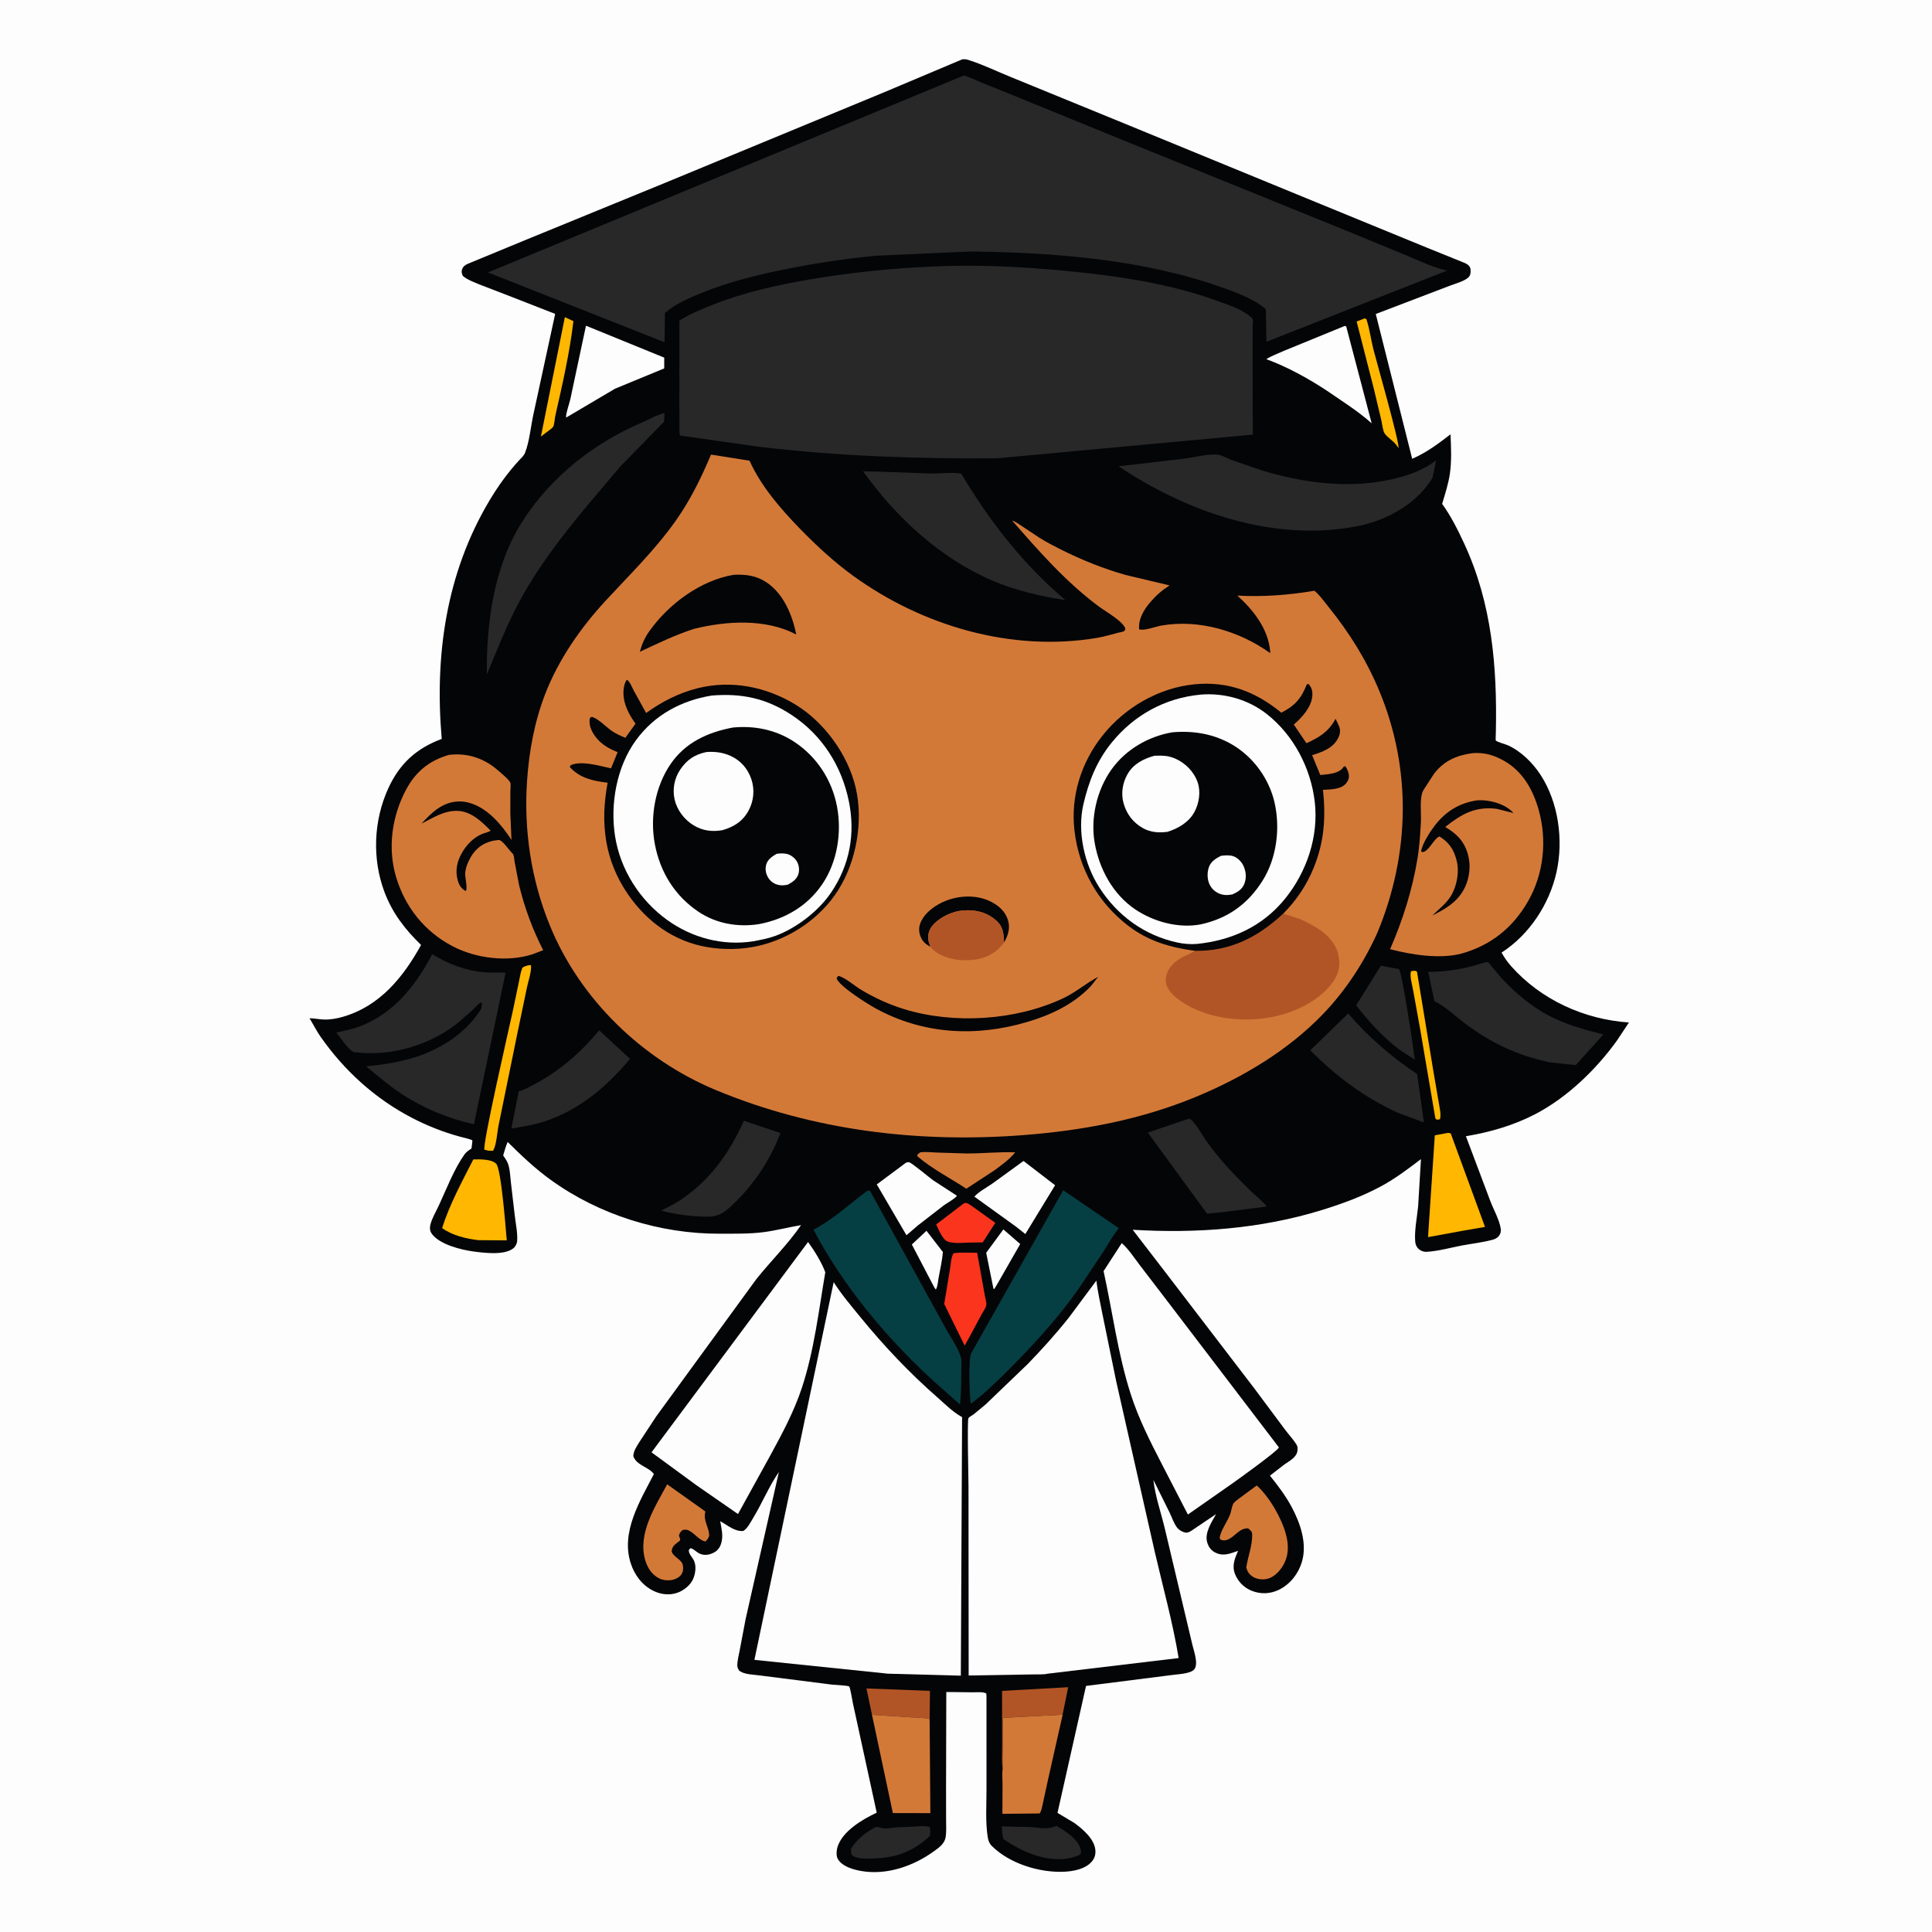 <svg version="1.1" xmlns="http://www.w3.org/2000/svg" style="display: block;" viewBox="0 0 2048 2048" width="1024" height="1024">
<path transform="translate(0,0)" fill="rgb(253,253,253)" d="M -0 -0 L 2048 0 L 2048 2048 L -0 2048 L -0 -0 z"/>
<path transform="translate(0,0)" fill="rgb(4,5,7)" d="M 1019.94 62.935 C 1022.4 62.664 1023.95 62.733 1026.35 63.481 C 1041.66 68.257 1056.93 75.813 1071.88 81.807 L 1191.19 130.623 L 1397.35 215.294 L 1512.71 262.596 L 1551.99 278.487 C 1554.65 279.648 1557.01 280.781 1558.3 283.553 C 1559.35 285.817 1559.12 290.125 1557.91 292.32 C 1555 297.607 1541.91 300.847 1536.38 303.073 L 1458.37 332.849 L 1496.99 486.348 C 1512.53 479.533 1524.19 470.676 1537.6 460.404 C 1538.21 474.001 1538.91 488.524 1536.95 502 C 1535.36 512.912 1531.88 523.593 1528.72 534.132 C 1538.09 547.125 1545.36 561.646 1552.08 576.141 C 1581.59 639.812 1587.16 707.056 1585.66 776.283 C 1585.64 776.988 1585.38 784.749 1585.46 784.831 C 1587.3 786.766 1595.37 788.689 1598.22 789.957 C 1612.07 796.114 1624.6 808.475 1632.86 821.089 C 1652.11 850.496 1657.5 890.537 1649.96 924.5 C 1642.41 958.487 1621.08 990.877 1591.72 1009.78 C 1594.54 1014.91 1597.92 1019.76 1601.81 1024.14 C 1633.64 1059.97 1679.33 1080.62 1726.74 1083.88 L 1713.94 1103.18 C 1691.78 1133.94 1661.31 1163.35 1627.48 1181.01 C 1604.72 1192.89 1579.2 1200.29 1553.92 1204.42 L 1579.78 1273.11 C 1583.19 1282.08 1589.68 1293.57 1590.92 1302.95 C 1591.3 1305.81 1590.31 1308.7 1588.31 1310.82 C 1586.89 1312.31 1584.91 1313.38 1582.96 1313.95 C 1572.52 1317 1560.74 1318.19 1550 1320.22 C 1537.96 1322.49 1524.26 1326.39 1512.05 1326.99 C 1508.79 1327.14 1505.07 1325.54 1502.94 1323.03 C 1501.32 1321.13 1500.39 1318.67 1500.18 1316.19 C 1499.19 1304.41 1502.15 1290.5 1503.28 1278.63 L 1506.28 1228.69 C 1492.78 1238.97 1479.24 1249.25 1464.28 1257.34 C 1444.14 1268.23 1422.94 1276.01 1401.11 1282.74 C 1336.4 1302.71 1268.02 1307.65 1200.69 1303.6 L 1234.11 1347 L 1329.19 1471.19 L 1362.12 1515.37 C 1365.98 1520.6 1370.75 1525.58 1374.18 1531.06 C 1375.72 1533.53 1375.66 1535.19 1375.31 1538 C 1374.41 1545.17 1366.22 1548.92 1360.97 1552.81 L 1346.2 1564.27 C 1354.48 1574.56 1362.62 1585.31 1368.93 1596.96 C 1378.37 1614.4 1386.02 1636.41 1379.94 1656.13 C 1376.17 1668.37 1367.6 1679.35 1356 1685.08 C 1346.7 1689.68 1336.49 1690.15 1326.82 1686.28 C 1318.84 1683.08 1312.58 1676.82 1309.31 1668.89 C 1305.6 1659.89 1308.83 1652.3 1312.39 1643.99 L 1306.42 1645.99 C 1299.92 1648.22 1293.99 1648.93 1287.72 1645.51 C 1283.57 1643.26 1280.98 1639.46 1279.68 1635 C 1276.72 1624.78 1284.35 1613.57 1289.1 1605.01 L 1262.84 1622.73 C 1260.04 1624.43 1258.21 1625.21 1255 1624.19 C 1252.27 1623.33 1249.49 1621.54 1247.72 1619.27 C 1244.37 1614.94 1242.14 1608.12 1239.71 1603.15 L 1222.63 1568.71 C 1224.47 1585.86 1230.95 1604.11 1234.92 1621 L 1263.94 1743.42 C 1265.5 1750.06 1270.6 1763.83 1266.04 1769.49 C 1261.96 1774.58 1247.24 1774.73 1240.74 1775.79 L 1151.23 1787.16 L 1121 1921.73 L 1138.71 1932.32 C 1147.61 1938.78 1159.88 1949.14 1161.1 1960.83 C 1161.58 1965.49 1160.51 1969.62 1157.48 1973.21 C 1150.59 1981.39 1137.62 1983.74 1127.5 1984.14 C 1101.53 1985.17 1069.97 1975.4 1051.31 1956.73 C 1048.71 1954.13 1047.67 1951.25 1047.08 1947.68 C 1044.39 1931.4 1045.83 1912.56 1045.73 1896.03 L 1045.72 1798.5 L 1045.5 1795.16 C 1041.93 1793.17 1036.09 1793.96 1031.95 1793.91 L 1003.11 1793.59 L 1002.85 1896.03 L 1002.9 1928.67 C 1002.9 1934.71 1003.34 1941.16 1002.49 1947.12 C 1001.47 1954.2 995.774 1958.24 990.341 1962.19 C 968.577 1978.03 940.154 1988.06 912.992 1983.35 C 904.505 1981.88 892.929 1978.66 888.2 1970.74 C 886.018 1967.08 886.773 1960.63 888.159 1956.75 C 893.943 1940.55 914.659 1928.34 929.361 1921.51 L 903.96 1804.81 C 903.422 1802.41 901.347 1788.89 900.148 1787.73 C 899.113 1786.73 884.154 1785.95 881.877 1785.76 L 806.229 1776.14 C 799.416 1775.09 788.556 1775.32 783.32 1770.68 C 782.463 1769.13 781.65 1767.73 781.594 1765.91 C 781.432 1760.66 783.191 1754.45 784.142 1749.21 L 790.406 1716.2 L 825.654 1560.37 C 815.09 1575.61 807.797 1593.72 798.054 1609.64 C 795.204 1614.29 792.654 1619.81 788 1622.87 C 778.91 1623.83 771.285 1616.74 763.467 1612.53 C 764.714 1619.78 766.581 1626.65 764.998 1634 C 763.994 1638.65 761.874 1642.76 757.669 1645.27 C 751.844 1648.73 745.022 1649.55 739.349 1645.58 C 737.032 1643.96 734.79 1641.77 732 1641.13 L 730.223 1643.01 C 729.765 1647.35 734.149 1650.76 735.853 1654.84 C 738.291 1660.68 737.119 1668.57 734.559 1674.2 C 731.645 1680.62 724.483 1686.18 717.925 1688.43 C 709.517 1691.32 700.317 1690.22 692.469 1686.28 C 680.63 1680.33 672.69 1669.66 668.628 1657.22 C 657.816 1624.12 678.517 1590.92 693.161 1562.57 C 687.576 1554.85 674.677 1553.51 671.297 1543.5 C 671.657 1537.7 675.123 1532.95 678.087 1528.13 L 695.574 1501.53 L 801.786 1355.88 C 817.083 1336.72 835.323 1318.85 849.119 1298.69 C 835.744 1300.92 822.709 1304.41 809.225 1306.16 C 794.212 1308.1 778.245 1307.71 763.114 1307.78 C 699.765 1308.06 635.176 1287.86 583.725 1250.67 C 567.041 1238.62 552.747 1224.98 538.153 1210.55 C 536.063 1214.99 534.851 1220.12 533.369 1224.81 L 534.5 1226.48 C 536.653 1229.58 538.268 1232.2 539.257 1235.89 C 540.703 1241.29 540.823 1247.34 541.512 1252.88 L 545.624 1288.1 C 546.539 1296.54 548.948 1307.41 548.168 1315.77 C 547.897 1318.67 546.148 1321.76 543.827 1323.52 C 534.213 1330.8 513.304 1328.14 502 1326.64 C 488.748 1324.89 465.652 1319.13 457.622 1307.69 C 455.776 1305.07 455.408 1302.08 456.072 1298.92 C 457.522 1292.03 462.344 1284.04 465.311 1277.6 C 473.305 1260.26 481.336 1239.3 492.321 1223.8 C 494.025 1221.4 496.29 1219.78 498.724 1218.18 L 499.789 1217.5 C 499.886 1216.62 500.933 1209.18 500.739 1208.87 C 500.158 1207.91 489.122 1205.35 487.458 1204.9 C 469.676 1200.02 452.824 1193.37 436.484 1184.86 C 397.637 1164.62 365.158 1135.1 340.047 1099.32 C 335.635 1093.03 332.101 1085.93 328.077 1079.37 C 333.3 1079.46 338.318 1080.56 343.5 1080.75 C 350.006 1080.99 357.267 1079.66 363.5 1077.85 C 402.551 1066.55 427.436 1036.01 446.346 1001.7 C 429.21 985.054 415.82 967.753 407.419 945.22 C 394.346 910.154 396.025 869.728 411.569 835.718 C 423.598 809.401 441.405 793.291 468.252 783.271 C 460.606 695.232 472.784 608.225 518.42 531.315 C 527.615 515.818 538.276 500.898 550.526 487.669 C 552.626 485.402 555.343 483.054 556.5 480.121 C 561.335 467.866 562.591 452.11 565.463 439.105 L 588.503 332.743 L 543.256 315.059 L 508.289 301.567 C 502.219 299.015 495.727 296.732 490.61 292.5 C 489.602 289.804 488.839 288.411 489.824 285.5 C 490.841 282.498 493.037 280.942 495.794 279.681 L 556.672 254.543 L 705.116 193.774 L 937.892 97.525 L 1019.94 62.935 z"/>
<path transform="translate(0,0)" fill="rgb(253,253,253)" d="M 982.119 1304.69 L 998.65 1326.1 L 999.518 1327.02 C 998.786 1336.35 996.486 1345.76 994.865 1355 C 994.194 1358.82 994.04 1363.73 992 1367.02 L 990.353 1364.64 L 966.585 1319.21 L 982.119 1304.69 z"/>
<path transform="translate(0,0)" fill="rgb(255,183,1)" d="M 1495.72 1029.5 C 1498.38 1029.2 1499.76 1028.46 1502.07 1030 L 1519.36 1135 L 1525.41 1170.34 C 1526.19 1175.38 1527.84 1181.54 1526.37 1186.5 L 1523 1186.95 L 1521.54 1185.5 L 1505.53 1091.46 L 1497.95 1049.53 C 1496.92 1043.76 1494.24 1035.13 1495.72 1029.5 z"/>
<path transform="translate(0,0)" fill="rgb(253,253,253)" d="M 1063.62 1303.24 L 1081.47 1318.71 L 1056.93 1361.53 L 1053.94 1366.5 L 1053.08 1366 L 1045.4 1327.97 L 1063.62 1303.24 z"/>
<path transform="translate(0,0)" fill="rgb(255,183,1)" d="M 598.78 336.194 L 607.852 340.422 C 603.933 373.841 596.117 407.813 588.686 440.64 C 588.055 443.427 587.638 450.09 586.465 452.222 C 585.362 454.229 579.637 457.845 577.621 459.504 C 576.278 460.708 574.882 461.691 573.387 462.699 L 598.78 336.194 z"/>
<path transform="translate(0,0)" fill="rgb(255,183,1)" d="M 1446.6 337.5 L 1448.41 338.272 C 1451.94 348.709 1453.19 359.833 1455.91 370.489 C 1459.28 383.736 1483.53 468.497 1482.5 474.932 L 1480.27 471.847 C 1476.9 467.163 1470.54 463.745 1467.73 459.379 C 1465.86 456.474 1465 448.644 1464.2 445.135 L 1456.06 411 L 1438.1 340.803 L 1446.6 337.5 z"/>
<path transform="translate(0,0)" fill="rgb(250,52,29)" d="M 1021.84 1275.5 L 1023.57 1275.16 C 1025.82 1274.99 1029.33 1277.9 1031.19 1279.17 L 1055.06 1296.25 L 1041.68 1317.01 L 1028.25 1317.15 C 1021.35 1317.36 1010.89 1318.51 1004.5 1316.06 C 998.961 1313.93 994.931 1303.01 992.364 1297.98 L 1021.84 1275.5 z"/>
<path transform="translate(0,0)" fill="rgb(178,85,38)" d="M 924.347 1817.72 L 918.496 1789.82 L 985.815 1792.4 L 985.426 1822.22 C 978.227 1820.65 970.33 1820.71 962.957 1820.28 L 924.347 1817.72 z"/>
<path transform="translate(0,0)" fill="rgb(178,85,38)" d="M 1062.83 1875.43 C 1061.6 1867.17 1062.38 1857.65 1062.3 1849.26 L 1062.24 1792.4 L 1132.3 1788.52 L 1126.61 1816.57 L 1126.47 1817.63 L 1063.07 1821 L 1063.19 1855.17 C 1063.21 1861.82 1063.72 1868.85 1062.83 1875.43 z"/>
<path transform="translate(0,0)" fill="rgb(255,183,1)" d="M 559.011 1023.5 C 560.562 1023.08 561.306 1023.03 562.861 1023.09 C 563.639 1029.74 560.071 1039.81 558.637 1046.5 L 548.578 1094.73 L 528.448 1193.23 C 527.074 1199.77 526.212 1214.93 522.5 1219.94 L 517.5 1219.77 L 513.5 1218.72 C 511.415 1212.75 539.772 1089.14 543.424 1072.5 L 549.987 1041.2 C 551.026 1036.46 551.745 1030.91 553.536 1026.42 C 554.189 1024.79 557.373 1024.15 559.011 1023.5 z"/>
<path transform="translate(0,0)" fill="rgb(40,40,41)" d="M 964.352 1936.51 C 968.946 1936.35 982.592 1934.62 985.91 1937 C 986.094 1940.27 986.299 1943.13 985.5 1946.33 C 974.686 1956.99 959.955 1965.03 944.983 1967.99 L 943.06 1968.36 C 935.519 1969.86 928.282 1970.04 920.607 1970.17 C 914.98 1970.15 908.31 1970.17 903.5 1966.88 C 901.642 1963.92 902.102 1962.91 902.306 1959.5 C 907.868 1950.67 914.808 1944.72 923.717 1939.32 C 927.338 1937.13 928.415 1935.98 932.812 1937.33 C 939.146 1939.28 944.032 1937.55 950.5 1937 L 964.352 1936.51 z"/>
<path transform="translate(0,0)" fill="rgb(40,40,41)" d="M 1061.92 1936.01 L 1092.23 1936.77 C 1102.03 1937.31 1109.35 1939.73 1118.78 1935.98 L 1119.91 1935.52 C 1125.65 1938.9 1131.39 1942.35 1136.31 1946.88 C 1141.93 1952.06 1145.74 1956.68 1146.02 1964.5 L 1143.88 1966.5 C 1140.25 1968.04 1136.38 1969.3 1132.48 1969.96 C 1108.39 1974.06 1082.9 1962.8 1063.58 1949.38 C 1062.33 1945.23 1062.33 1940.33 1061.92 1936.01 z"/>
<path transform="translate(0,0)" fill="rgb(211,121,56)" d="M 975.58 1221.5 C 981.133 1220.81 987.09 1221.51 992.697 1221.73 L 1024.27 1222.73 C 1041.57 1222.82 1058.86 1220.85 1076.17 1221.52 C 1070.04 1229.07 1062.08 1234.7 1054.33 1240.46 L 1024.35 1260.08 C 1006.81 1248.53 988.708 1239.52 972.5 1225.76 L 972.5 1223.88 L 975.58 1221.5 z"/>
<path transform="translate(0,0)" fill="rgb(250,52,29)" d="M 1010.79 1328.5 C 1018.68 1327.24 1027.78 1328.05 1035.82 1327.99 L 1043.81 1372.46 C 1044.23 1375.1 1045.95 1380.95 1045.53 1383.42 C 1044.97 1386.64 1041.88 1390.84 1040.26 1393.79 L 1027.9 1416.9 L 1022.6 1426.44 L 1000.91 1382.27 L 1007.13 1344.56 C 1008.05 1339.33 1007.99 1333.05 1010.79 1328.5 z"/>
<path transform="translate(0,0)" fill="rgb(253,253,253)" d="M 1084.96 1230.68 L 1118.46 1256.41 L 1086.91 1308.12 L 1077 1300.29 L 1032.89 1268.5 C 1037.44 1263.28 1046.04 1258.77 1051.8 1254.73 L 1084.96 1230.68 z"/>
<path transform="translate(0,0)" fill="rgb(253,253,253)" d="M 960.384 1232.5 C 961.423 1232.33 962.456 1231.85 963.5 1231.98 C 966.216 1232.34 985.271 1248.37 989.091 1251.1 L 1014.36 1267.52 C 1013.03 1270.2 1003.42 1275.61 1000.55 1277.68 L 972.757 1299.19 L 960.897 1309.42 L 929.426 1255.55 L 960.384 1232.5 z"/>
<path transform="translate(0,0)" fill="rgb(40,40,41)" d="M 1463.73 1023.72 L 1482.91 1027.27 C 1486.38 1030.77 1498.58 1112.84 1499.76 1123.31 L 1483.59 1112.77 C 1465.68 1099.03 1451.36 1083.53 1437.6 1065.71 L 1463.73 1023.72 z"/>
<path transform="translate(0,0)" fill="rgb(211,121,56)" d="M 1332.22 1574.66 C 1345.46 1586.64 1358.36 1608.84 1363.06 1626.13 C 1366.25 1637.87 1366.28 1649.14 1359.9 1659.83 C 1356.32 1665.83 1350.12 1672.23 1343 1673.72 C 1338.07 1674.75 1331.91 1674.08 1327.68 1671.17 C 1324.01 1668.64 1322.11 1665.77 1321.12 1661.5 C 1322.84 1649.78 1327.64 1638.69 1327.35 1626.5 C 1327.28 1623.12 1325.32 1622.1 1323 1620.1 C 1313.34 1619.93 1309.66 1628.64 1301.47 1632.01 C 1298.56 1633.22 1296.41 1633.24 1293.5 1631.9 L 1292.86 1630 C 1294.43 1621.79 1300.45 1613.83 1303.7 1606.01 C 1305.22 1602.37 1305.64 1597.3 1307.35 1594.01 C 1308.37 1592.07 1312.09 1589.58 1313.82 1588.19 L 1332.22 1574.66 z"/>
<path transform="translate(0,0)" fill="rgb(211,121,56)" d="M 707.244 1573.43 L 747.717 1602.22 L 747.551 1603.01 L 747.34 1604.27 C 745.922 1611.81 751.15 1619.09 751.729 1626.5 C 751.969 1629.58 749.847 1631.77 748 1633.96 C 742.56 1633.81 736.493 1625.88 731.5 1623.12 C 728.271 1621.34 726.982 1621.1 723.5 1621.94 C 721.186 1624.03 720.406 1624.82 719.708 1628 C 720.215 1629.25 721.417 1631.57 720.852 1632.93 C 720.771 1633.13 718.391 1634.9 718.02 1635.2 C 714.068 1638.39 712.785 1639.36 711.973 1644.5 C 712.748 1647.34 714.624 1648.75 716.703 1650.66 C 718.922 1652.51 722.084 1654.72 723.262 1657.43 C 724.378 1659.99 724.463 1664.19 723.444 1666.77 C 722.047 1670.31 718.97 1672.6 715.513 1673.93 C 710.558 1675.83 703.737 1675.58 699 1673.25 C 691.124 1669.38 686.596 1662.41 684.093 1654.2 C 675.511 1626.04 694.517 1597.06 707.244 1573.43 z"/>
<path transform="translate(0,0)" fill="rgb(255,183,1)" d="M 1532.75 1201.31 C 1534.87 1200.81 1535.79 1200.74 1537.85 1201.5 L 1574.17 1300.58 L 1552.37 1304.33 L 1513.76 1311.42 L 1520.96 1203.45 L 1532.75 1201.31 z"/>
<path transform="translate(0,0)" fill="rgb(255,183,1)" d="M 501.741 1229.02 C 508.602 1228.92 520.76 1228.5 525.952 1233.61 C 531.358 1238.93 536.09 1302.74 537.204 1314.84 L 506.746 1314.62 C 493.136 1312.82 480.102 1309.81 468.671 1301.91 C 476.385 1276.93 489.942 1252.31 501.741 1229.02 z"/>
<path transform="translate(0,0)" fill="rgb(253,253,253)" d="M 1425.49 345.5 L 1427.04 346.047 L 1454.05 448.771 C 1439.63 435.793 1422.47 425.143 1406.52 414.137 C 1386.79 401.128 1364.51 388.858 1342.34 380.718 C 1348.21 377.056 1354.84 374.72 1361.13 371.859 L 1425.49 345.5 z"/>
<path transform="translate(0,0)" fill="rgb(253,253,253)" d="M 621.154 345.266 L 704.126 379.104 L 704.08 390.533 L 651.899 412.064 L 600.18 442.624 C 599.272 439.977 603.765 426.877 604.55 423.281 L 621.154 345.266 z"/>
<path transform="translate(0,0)" fill="rgb(40,40,41)" d="M 788.575 1188.06 L 827.309 1201.08 C 816.051 1230.67 797.584 1258.05 774.171 1279.35 C 761.743 1290.65 755.398 1290.21 739.247 1289.35 C 726.164 1288.68 713.529 1286.6 700.83 1283.41 C 707.108 1279.88 713.587 1277.14 719.659 1273.17 C 752.047 1251.99 772.904 1222.91 788.575 1188.06 z"/>
<path transform="translate(0,0)" fill="rgb(211,121,56)" d="M 924.347 1817.72 L 962.957 1820.28 C 970.33 1820.71 978.227 1820.65 985.426 1822.22 L 986.225 1922 L 946.478 1921.94 L 924.347 1817.72 z"/>
<path transform="translate(0,0)" fill="rgb(211,121,56)" d="M 1062.83 1875.43 C 1063.72 1868.85 1063.21 1861.82 1063.19 1855.17 L 1063.07 1821 L 1126.47 1817.63 L 1110.68 1887.69 L 1105.11 1913.43 C 1104.43 1916.2 1103.86 1920.18 1102 1922.33 L 1062.59 1922.73 L 1062.73 1890.72 C 1062.75 1886.01 1062.06 1880.01 1062.83 1875.43 z"/>
<path transform="translate(0,0)" fill="rgb(40,40,41)" d="M 1258.34 1186.5 L 1260.55 1185.78 C 1265.21 1186.78 1275.02 1204.02 1278.14 1208.52 C 1291.27 1227.43 1307.15 1244.25 1323.55 1260.36 C 1329.89 1266.58 1337.25 1272.18 1342.96 1278.95 L 1300.76 1284.34 L 1279.58 1286.62 L 1216.72 1200.55 L 1258.34 1186.5 z"/>
<path transform="translate(0,0)" fill="rgb(40,40,41)" d="M 635.191 1092.15 L 667.815 1122.46 C 642.605 1152.7 612.573 1177.92 574.344 1189.63 C 563.844 1192.84 552.86 1194.39 542.068 1196.3 L 549.926 1156.72 C 554.404 1155.98 560.22 1152.58 564.316 1150.5 C 592.048 1136.41 615.467 1115.99 635.191 1092.15 z"/>
<path transform="translate(0,0)" fill="rgb(40,40,41)" d="M 1429.15 1074.36 C 1450.33 1099.09 1475.06 1120.55 1502.21 1138.52 L 1509.41 1189.85 L 1481.74 1179.59 C 1445.88 1163.05 1416.7 1141.27 1388.94 1113.38 L 1429.15 1074.36 z"/>
<path transform="translate(0,0)" fill="rgb(40,40,41)" d="M 1572.85 1020.5 C 1573.85 1020.24 1576.45 1019.58 1577.5 1019.96 C 1578.02 1020.15 1580.39 1023.49 1580.85 1024.04 L 1592.03 1037.18 C 1606.4 1052.62 1623.27 1066.96 1642.07 1076.75 C 1660.27 1086.22 1679.83 1091.62 1699.64 1096.55 L 1670.38 1129.08 L 1642.77 1126.12 C 1609.02 1119.08 1579.66 1105.24 1552.2 1084.34 C 1541.48 1076.19 1532.73 1067.34 1520.54 1061.26 L 1513.97 1030.22 C 1535.18 1030.14 1552.69 1027.04 1572.85 1020.5 z"/>
<path transform="translate(0,0)" fill="rgb(40,40,41)" d="M 703.977 446.971 L 657.447 494.589 L 624.436 533.614 C 596.524 567.088 570.13 601 549.532 639.588 C 536.537 663.932 526.821 689.467 516.094 714.805 C 515.413 660.895 523.662 600.249 553.14 553.695 C 583.379 505.94 628.732 470.071 680.425 447.899 C 687.858 444.711 696.546 439.562 704.383 437.811 L 703.977 446.971 z"/>
<path transform="translate(0,0)" fill="rgb(40,40,41)" d="M 1128.96 635.704 C 1127 635.725 1127.47 635.81 1125.83 635.556 C 1100.68 631.643 1074.82 625.307 1051.43 615.243 C 996.354 591.547 949.234 547.801 914.859 499.449 C 918.531 499.865 922.086 499.824 925.777 499.749 L 985.92 501.903 C 996.387 502.083 1008.75 500.361 1018.94 502.097 C 1049 552.262 1084.01 597.797 1128.96 635.704 z"/>
<path transform="translate(0,0)" fill="rgb(5,63,67)" d="M 1127.03 1261.71 L 1185.99 1301.92 C 1179.87 1309.35 1174.94 1318.45 1169.75 1326.57 L 1144.24 1364.91 C 1119.79 1399.95 1090.7 1430.91 1060.29 1460.81 C 1050.32 1470.21 1040.36 1480.02 1029.12 1487.91 C 1027.66 1480.15 1026.38 1440.35 1029.52 1434.52 L 1127.03 1261.71 z"/>
<path transform="translate(0,0)" fill="rgb(5,63,67)" d="M 919.108 1262.5 C 921.486 1261.82 920.427 1261.68 922.314 1262.5 L 1001.76 1406.83 C 1006.96 1416.73 1016.13 1428.93 1018.74 1439.71 C 1019.66 1443.5 1019 1448.57 1018.99 1452.55 C 1018.94 1464.68 1018.92 1476.8 1017.67 1488.88 L 988.956 1463.34 C 939.679 1418.34 893.497 1362.88 862.348 1303.55 C 882.505 1293.11 900.853 1276 919.108 1262.5 z"/>
<path transform="translate(0,0)" fill="rgb(40,40,41)" d="M 1185.72 494.272 L 1255.33 486.197 C 1266.05 484.828 1279.96 480.993 1290.61 481.944 C 1295.22 482.357 1301.03 485.924 1305.42 487.601 L 1337.32 498.531 C 1381.79 512.128 1430.76 518.5 1476.56 507.788 C 1493.47 503.834 1508.24 498.587 1522.28 488.058 L 1518.54 506.387 L 1516.01 510.382 C 1499.18 535.662 1468.22 552.068 1438.97 557.75 C 1350.33 574.972 1258.85 543.074 1185.72 494.272 z"/>
<path transform="translate(0,0)" fill="rgb(40,40,41)" d="M 458.159 1011.54 C 474.634 1021.67 493.431 1028.88 512.817 1030.62 C 520.489 1031.31 528.253 1030.6 535.943 1031.1 L 502.401 1191.73 C 475.96 1186.02 448.61 1174.7 426 1159.78 C 412.426 1150.82 400.477 1140.68 388.049 1130.3 C 406.994 1128.61 424.129 1125.77 442.278 1120 C 468.737 1110.85 492.005 1095.96 508.132 1072.5 C 510.469 1069.1 511.311 1066.56 510.552 1062.5 C 507.018 1063.65 503.582 1068.12 500.91 1070.68 L 486.021 1083.77 C 456.979 1107.34 415.786 1119.91 378.451 1115.6 C 377.408 1115.48 375.193 1115.46 374.352 1114.99 C 368.239 1111.55 361.083 1100.18 356.561 1094.57 L 374.05 1090.51 C 414.162 1078.22 439.195 1047.46 458.159 1011.54 z"/>
<path transform="translate(0,0)" fill="rgb(211,121,56)" d="M 475.682 800.253 L 478.279 799.981 C 496.558 798.345 513.266 804.106 527.15 816.008 C 529.999 818.45 539.704 826.477 540.906 829.504 C 541.645 831.366 541.046 836.535 541.032 838.665 L 540.961 862.251 L 542.19 890.391 C 536.969 882.201 530.685 874.057 523.77 867.228 C 513.944 857.522 500.267 849.086 485.99 849.587 C 468.899 850.187 457.677 861.31 446.778 873.077 C 458.889 867.081 469.958 859.492 484.155 859.548 C 499.015 859.606 510.393 870.743 520.112 880.544 C 517.54 882.249 513.891 882.852 511 884.053 C 501.932 887.822 494.559 895.508 489.746 903.917 C 484.469 913.137 482.269 922.96 485.264 933.331 C 486.753 938.486 488.964 942.072 493.748 944.587 C 496.005 941.653 492.736 929.86 493.137 925.428 C 493.666 919.588 495.972 913.874 498.881 908.835 C 504.18 899.652 511.292 894.085 521.502 891.522 L 522.928 891.178 L 529 890.379 C 533.651 891.56 539.281 901.029 543.284 904.67 C 545.002 906.233 545.051 910.784 545.445 913.178 L 550.25 938.266 C 556.06 962.282 564.583 985.244 575.787 1007.24 L 564.634 1011.52 C 537.924 1020.15 504.542 1015.99 479.843 1003.1 C 450.531 987.807 429.821 962.142 420.126 930.549 C 410.49 899.149 415.393 864.793 430.94 836.2 C 441.077 817.557 455.471 806.167 475.682 800.253 z"/>
<path transform="translate(0,0)" fill="rgb(253,253,253)" d="M 1189.09 1317.76 C 1196.32 1323.99 1202.2 1333.21 1208 1340.81 L 1235.88 1377.21 L 1355.71 1534.34 C 1354.26 1538.26 1312.14 1568.38 1305.92 1572.81 L 1259.21 1605.46 L 1231.7 1552.19 C 1219.13 1527.84 1206.89 1503.76 1198.52 1477.56 C 1184.82 1434.72 1179.46 1391.1 1169.84 1347.46 L 1189.09 1317.76 z"/>
<path transform="translate(0,0)" fill="rgb(253,253,253)" d="M 856.576 1316.56 C 862.92 1325.15 871.31 1338.69 874.838 1348.71 C 867.882 1389.45 863.045 1431.62 850.07 1471 C 841.739 1496.28 829.129 1519.8 816.405 1543.09 L 782.291 1604.95 L 738.507 1574.59 L 690.638 1539.54 L 856.576 1316.56 z"/>
<path transform="translate(0,0)" fill="rgb(211,121,56)" d="M 1561.16 798.349 C 1573.73 797.519 1583.6 800.373 1594.5 806.573 C 1614.36 817.872 1625.21 837.485 1631.17 858.867 C 1640.1 890.928 1636.44 926.208 1619.92 955.166 C 1603.81 983.432 1580.29 1002.17 1549.11 1010.88 C 1526.04 1016.89 1496.18 1012.09 1473.56 1006.19 C 1487.25 974.792 1497.26 942.909 1502.78 909 C 1504.79 896.608 1505.54 883.629 1506.23 871.097 C 1506.73 862.114 1504.38 844.798 1509.01 837.381 L 1520.2 820.104 C 1530.8 806.376 1544.34 800.58 1561.16 798.349 z"/>
<path transform="translate(0,0)" fill="rgb(4,5,7)" d="M 1566.53 848.307 L 1571.85 848.31 C 1583.27 848.982 1596.61 853.109 1604.38 861.897 L 1586.96 857.454 C 1564.02 854.408 1549.26 862.947 1532.01 876.618 C 1539.96 881.416 1547.09 886.816 1551.73 895.105 C 1558.34 906.896 1559.44 920.743 1555.56 933.635 C 1551.04 948.638 1541.02 958.064 1527.7 965.531 L 1518.4 970.473 C 1525.08 963.675 1532.82 958.179 1537.9 949.944 C 1544.37 939.472 1547.17 924.221 1544.1 912.219 C 1541.11 900.516 1536.08 892.958 1525.94 886.705 C 1520.28 888.699 1516.15 899.571 1510.12 902.614 C 1508.03 903.665 1508.38 903.323 1506.41 902.616 C 1507.63 894.355 1515.78 881.894 1520.82 875.281 C 1532.45 860.045 1547.41 850.867 1566.53 848.307 z"/>
<path transform="translate(0,0)" fill="rgb(253,253,253)" d="M 883.731 1359.14 C 891.843 1371.96 902.163 1384.1 911.759 1395.85 C 937.082 1426.85 963.74 1455.07 993.882 1481.48 C 1001.75 1488.37 1009.65 1496.41 1018.78 1501.58 L 1019.85 1502.17 L 1018.52 1776.28 L 941.248 1774.17 L 799.704 1759.52 L 883.731 1359.14 z"/>
<path transform="translate(0,0)" fill="rgb(253,253,253)" d="M 1162.22 1357.47 C 1163.65 1369.87 1166.6 1382.25 1168.94 1394.5 L 1183.24 1464.32 L 1224.22 1645.54 C 1232.85 1682.58 1243.23 1720.12 1249.42 1757.61 L 1110.75 1774.16 C 1106.03 1775.34 1098.99 1774.76 1094 1774.98 L 1026.82 1776.1 L 1026.65 1575.6 C 1026.62 1568.08 1025.17 1505.53 1026.58 1503.24 C 1027.2 1502.25 1031.26 1499.89 1032.37 1499.05 L 1044.71 1488.86 L 1089.66 1445.71 C 1104.63 1430.19 1119.37 1413.9 1132.79 1397.01 L 1162.22 1357.47 z"/>
<path transform="translate(0,0)" fill="rgb(40,40,41)" d="M 990.354 282.466 C 1036.47 280.317 1083.43 282.708 1129.34 287.115 C 1183.74 292.337 1240.19 300.44 1291.7 319.43 C 1302.5 323.41 1317.41 328.143 1325.83 336.079 C 1326.56 336.775 1327.63 337.29 1327.96 338.248 C 1328.47 339.703 1327.92 344.066 1327.91 345.763 L 1327.77 368.712 L 1327.98 460.69 L 1057.18 485.815 C 972.484 486.527 888.5 483.56 804.366 473.574 L 720.99 461.717 C 719.835 458.36 720.291 454.178 720.256 450.608 L 720.137 430.369 L 720.208 339.861 C 731.044 332.82 743.712 327.776 755.705 322.998 C 788.523 309.922 823.916 302.121 858.656 296.183 C 902.361 288.713 946.057 284.273 990.354 282.466 z"/>
<path transform="translate(0,0)" fill="rgb(40,40,41)" d="M 1021.87 79.947 C 1028.24 81.868 1034.25 84.996 1040.4 87.532 L 1069.78 99.319 L 1188.61 147.84 L 1315.76 199.333 L 1428.08 244.898 L 1492.3 271.337 C 1505.26 276.71 1519.4 283.782 1533.12 286.549 L 1534.22 286.762 L 1342.46 362.284 L 1341.88 327.891 C 1330.7 317.549 1310.77 310.161 1296.58 305.097 C 1211.96 274.879 1119.14 267.84 1029.94 266.55 L 929 271.076 C 896.97 274.033 865.243 278.898 833.705 285.162 C 803.592 291.142 773.593 298.508 745.051 309.97 C 731.157 315.549 716.334 321.875 704.887 331.673 L 704.425 362.786 L 517.287 288.803 L 1021.87 79.947 z"/>
<path transform="translate(0,0)" fill="rgb(211,121,56)" d="M 753.723 481.909 L 794.551 488.368 C 806.658 515.416 827.687 539.632 848.222 560.711 C 865.65 578.602 884.173 595.736 904.426 610.413 C 977.848 663.62 1072.52 691.378 1162.78 676.199 C 1170.45 674.909 1178.02 672.669 1185.53 670.664 C 1187 670.274 1190.36 669.85 1191.5 669.063 C 1192.2 668.582 1192.49 667.688 1192.98 667 C 1191.92 659.394 1172 648.228 1165.39 643.322 C 1129.96 617.046 1101.83 584.884 1072.93 551.875 C 1076.29 552.746 1079.57 555.335 1082.47 557.191 L 1102.57 570.503 C 1109.84 574.987 1117.5 578.958 1125.13 582.775 C 1146.92 593.669 1169.41 602.682 1192.84 609.4 L 1239.81 620.54 C 1232.05 625.491 1225.61 631.062 1219.6 638.048 C 1212.65 646.126 1206.6 656.016 1207.5 667.054 C 1212.14 669.098 1225.39 664.132 1231 663.145 C 1270.99 656.105 1313.9 669.004 1346.4 692.289 C 1346.47 691.361 1346.52 691.068 1346.42 690.022 C 1344.26 666.523 1328.52 646.484 1311.64 631.367 C 1338.38 632.909 1366.89 630.774 1393.28 626.2 C 1398.74 630.527 1403.2 637.034 1407.6 642.47 C 1430.08 670.234 1448.39 699.377 1462.12 732.41 C 1496.71 815.643 1494.48 905.812 1460.13 988.607 C 1446.04 1019.9 1426.92 1049.33 1403.17 1074.19 C 1365.88 1113.24 1317.47 1142.11 1267.94 1162.63 C 1209.22 1186.96 1147.61 1198.43 1084.53 1203.28 C 973.396 1211.82 862.068 1198.45 758.703 1155.46 C 680.67 1122.99 614.701 1059.17 582.716 980.68 C 563 932.302 555.162 879.95 558.697 827.885 C 560.838 796.372 566.568 764.925 578.043 735.387 C 592.195 698.957 615.484 665.491 641.925 636.857 C 667.717 608.925 694.444 582.965 716.491 551.745 C 731.924 529.891 743.342 506.456 753.723 481.909 z"/>
<path transform="translate(0,0)" fill="rgb(4,5,7)" d="M 986.319 1003.76 C 981.805 1001.1 978.408 998.669 976.211 993.736 C 973.87 988.476 973.648 983.039 975.95 977.741 C 980.792 966.599 992.602 958.65 1003.59 954.514 C 1018.02 949.082 1035.23 948.639 1049.34 955.279 C 1057.92 959.321 1065.48 965.724 1068.39 975.03 C 1071.2 984.01 1068.65 991.175 1064.43 999.077 C 1063.7 989.554 1063.8 982.769 1056.12 975.892 C 1046.06 966.885 1034.07 964.136 1020.89 965.104 C 1009.35 965.95 995.638 972.472 988.331 981.366 C 985.065 985.341 983.399 990.507 984.012 995.647 C 984.349 998.473 985.321 1001.11 986.319 1003.76 z"/>
<path transform="translate(0,0)" fill="rgb(4,5,7)" d="M 888.483 1034.5 C 894.749 1035.41 906.102 1045.14 911.71 1048.55 C 926.259 1057.39 941.784 1064.57 958.052 1069.61 C 1010.79 1085.96 1076.78 1081.87 1126.91 1058.26 C 1140.41 1051.9 1151.19 1042.3 1164.08 1035.51 L 1156.62 1045.03 C 1138.23 1064.55 1114.4 1075.76 1088.98 1083.31 C 1034.7 1099.43 978.862 1096.52 928.704 1069.22 C 920.101 1064.54 889.26 1045.31 886.794 1037.02 L 888.483 1034.5 z"/>
<path transform="translate(0,0)" fill="rgb(178,85,38)" d="M 986.319 1003.76 C 985.321 1001.11 984.349 998.473 984.012 995.647 C 983.399 990.507 985.065 985.341 988.331 981.366 C 995.638 972.472 1009.35 965.95 1020.89 965.104 C 1034.07 964.136 1046.06 966.885 1056.12 975.892 C 1063.8 982.769 1063.7 989.554 1064.43 999.077 C 1057.9 1008.23 1047.7 1014.67 1036.59 1016.73 C 1021.51 1019.53 1004.02 1017.72 991.315 1008.59 C 989.381 1007.2 987.829 1005.58 986.319 1003.76 z"/>
<path transform="translate(0,0)" fill="rgb(4,5,7)" d="M 777.727 609.327 C 790.132 608.634 801.534 610.097 812.141 617.059 C 830.563 629.153 839.872 651.881 844.09 672.611 C 811.697 655.562 770.219 658.109 735.713 666.597 C 715.623 673.091 697.315 681.98 678.269 690.934 C 680.418 682.795 683.445 675.992 688.301 669.129 C 708.683 640.324 742.64 615.134 777.727 609.327 z"/>
<path transform="translate(0,0)" fill="rgb(178,85,38)" d="M 1360.29 968.511 L 1376.81 973.739 C 1383.8 976.595 1390.53 980.145 1396.88 984.221 L 1398.29 985.113 C 1407.22 990.926 1416.26 1000.72 1418.52 1011.37 L 1419.09 1014.5 L 1419.38 1016.03 C 1420.96 1024.88 1418.04 1033.94 1412.83 1041.13 C 1396.28 1063.95 1365.56 1076.42 1338.5 1079.66 C 1307.67 1083.34 1271.75 1077.52 1246.9 1057.68 C 1242.17 1053.91 1236.55 1047.37 1235.87 1041.12 C 1235.2 1034.86 1237.7 1028.46 1241.75 1023.75 C 1249.1 1015.2 1257.49 1013.2 1266.93 1007.98 C 1304.54 1008.33 1333.2 993.604 1360.29 968.511 z"/>
<path transform="translate(0,0)" fill="rgb(4,5,7)" d="M 1266.93 1007.98 C 1240.38 1004.3 1217.51 997.881 1195.83 981.239 C 1163.65 956.544 1143.84 921.058 1139.03 880.927 C 1134.64 844.201 1146.01 808.125 1169.02 779.353 C 1192.64 749.805 1228.55 728.972 1266.43 725.364 C 1301.99 721.975 1331.17 733.244 1358.28 755.486 C 1372.72 747.971 1379.22 740.69 1385.26 725.5 L 1387 724.985 C 1390.52 728.742 1391.44 732.429 1391.13 737.558 C 1390.42 749.312 1379.96 760.867 1371.47 768.051 L 1384.86 787.832 C 1397.97 781.94 1407.8 776.052 1415.05 763.2 L 1415.76 761.915 L 1419.55 769.969 C 1421.17 774.336 1420.6 778.171 1418.55 782.296 C 1413.14 793.186 1401.65 797.149 1390.88 800.506 L 1399.55 821.516 L 1403.42 821.186 C 1409.72 820.559 1419.36 819.449 1423.45 814.057 C 1424.89 812.154 1423.84 812.772 1425.99 812.201 C 1427.83 814.417 1429.15 817.672 1429.68 820.5 C 1430.39 824.28 1429.51 827.105 1427.15 830.108 C 1421.7 837.05 1410.34 836.777 1402.43 837.25 C 1405.49 866.694 1403.81 892.081 1392.67 919.654 C 1385.14 938.264 1374.37 954.252 1360.29 968.511 C 1333.2 993.604 1304.54 1008.33 1266.93 1007.98 z"/>
<path transform="translate(0,0)" fill="rgb(253,253,253)" d="M 1272.05 736.396 L 1272.61 736.316 C 1297.6 734.276 1323.15 741.388 1342.92 756.971 C 1371.33 779.355 1389.54 814.202 1393.7 850.013 C 1397.95 886.611 1385.29 924.106 1362.27 952.607 C 1338.52 982.01 1305.86 996.81 1268.83 1000.6 C 1261.98 1001.17 1254.65 1000.55 1247.94 999.09 C 1213.1 991.505 1184.49 970.694 1165.31 940.746 C 1149.38 915.881 1141.71 881.494 1148.48 852.465 C 1154.16 828.096 1162.57 806.662 1178.55 787.041 C 1202.25 757.936 1234.77 740.079 1272.05 736.396 z"/>
<path transform="translate(0,0)" fill="rgb(4,5,7)" d="M 1242.69 776.267 C 1265.55 774.301 1287.69 778.059 1307.5 790.092 C 1329.15 803.248 1345.39 825.894 1351.05 850.634 C 1357.29 877.869 1353.39 909.648 1338.41 933.488 C 1322.78 958.36 1301.56 973.513 1273.05 979.828 C 1249.56 984.409 1222.88 977.166 1203.34 963.947 C 1179.81 948.025 1165.36 921.409 1160.47 893.836 C 1155.79 867.512 1162.54 837.798 1178.03 815.938 C 1193.16 794.58 1217.12 780.662 1242.69 776.267 z"/>
<path transform="translate(0,0)" fill="rgb(253,253,253)" d="M 1294.2 907.221 C 1298.33 906.678 1303.34 906.254 1307.33 907.615 C 1312.02 909.212 1316.32 913.674 1318.27 918.142 C 1320.92 924.191 1321.47 930.805 1319 937 C 1316.67 942.819 1311.87 945.706 1306.37 948.096 C 1302.91 948.719 1299.82 949.142 1296.33 948.424 C 1290.66 947.254 1285.98 944.077 1283 939.057 C 1279.68 933.481 1279.38 926.092 1281.21 920 C 1283.2 913.371 1288.48 910.233 1294.2 907.221 z"/>
<path transform="translate(0,0)" fill="rgb(253,253,253)" d="M 1223.79 801.113 C 1231.8 800.872 1237.97 800.774 1245.5 804.023 C 1256.56 808.794 1265.6 817.917 1269.57 829.344 C 1273 839.211 1271.12 851.288 1266.35 860.362 C 1260.5 871.468 1248.98 878.307 1237.41 881.818 C 1228.49 882.874 1219.88 882.471 1211.83 878.01 C 1201.25 872.151 1194.3 863.11 1191.02 851.5 C 1188.14 841.328 1189.9 830.087 1195.04 820.951 C 1201.28 809.84 1212.02 804.341 1223.79 801.113 z"/>
<path transform="translate(0,0)" fill="rgb(4,5,7)" d="M 664.47 720.5 C 667.925 722.6 669.887 728.505 671.796 732 L 684.943 755.841 C 701.289 743.879 719.873 734.46 739.573 729.535 C 775.241 720.616 812.183 727.96 843.31 746.936 C 873.837 765.546 898.866 800.032 907.057 834.928 C 915.343 870.231 907.885 912.835 888.621 943.405 C 869.747 973.357 837.658 995.112 803.231 1002.81 C 785.631 1006.71 767.256 1006.96 749.5 1003.94 C 714.38 997.954 685.782 977.167 665.704 948.033 C 640.741 911.809 636.115 872.217 644.125 829.69 C 629.074 827.984 614.463 824.883 603.93 813 L 605 811.131 C 616.511 805.937 635.781 811.986 647.711 814.477 L 654.705 797.3 C 643.918 793.179 634.059 786.92 628.31 776.5 C 625.614 771.613 624 766.26 625.5 760.746 L 627.5 759.892 C 634.818 762.286 641.785 769.977 648.095 774.5 C 652.66 777.772 657.765 779.931 662.907 782.104 L 673.697 767.122 C 668.069 759.473 662.612 749.534 661.274 740 C 660.42 733.917 660.755 725.643 664.47 720.5 z"/>
<path transform="translate(0,0)" fill="rgb(253,253,253)" d="M 754.476 737.299 C 786.228 734.769 812.267 740.159 839.13 757.879 C 871.457 779.203 892.161 811.73 899.845 849.5 C 906.871 884.033 900.698 916.855 881.089 946 C 867.789 965.767 844.076 984.019 821.715 992.145 C 814.171 994.886 806.095 996.348 798.23 997.838 C 766.001 1002.84 733.401 994.103 707.151 975.132 C 678.106 954.141 657.565 921.902 651.979 886.345 C 646.644 852.389 653.64 812.701 674.179 784.626 C 693.833 757.759 722.134 742.617 754.476 737.299 z"/>
<path transform="translate(0,0)" fill="rgb(4,5,7)" d="M 776.712 771.236 C 799.721 768.941 822.707 773.604 842.111 786.471 C 865.908 802.251 881.837 826.732 887.212 854.686 C 892.567 882.542 887.589 913.978 871.367 937.685 C 855.438 960.963 831.285 974.675 803.949 979.717 C 781.808 983.019 759.031 979.059 740.317 966.432 C 715.251 949.518 699.8 924.494 694.192 894.944 C 688.769 866.367 694.361 833.948 710.935 809.803 C 726.644 786.918 750.238 776.326 776.712 771.236 z"/>
<path transform="translate(0,0)" fill="rgb(253,253,253)" d="M 823.193 905.116 C 826.451 904.606 829.908 904.469 833.178 905.006 C 837.513 905.718 841.78 908.742 844.206 912.357 C 846.784 916.199 847.68 921.35 846.511 925.842 C 844.931 931.916 840.485 934.733 835.356 937.699 C 832.329 938.378 829.508 938.771 826.408 938.29 C 821.405 937.514 817.201 934.895 814.477 930.605 C 811.763 926.332 810.805 921.213 812.279 916.295 C 813.92 910.82 818.559 907.88 823.193 905.116 z"/>
<path transform="translate(0,0)" fill="rgb(253,253,253)" d="M 748.778 797.203 C 757.399 796.47 766.293 797.608 774.202 801.175 C 785.155 806.115 792.696 814.776 796.507 826.096 C 800.139 836.884 799.042 848.923 793.681 858.969 C 787.531 870.492 778.087 876.498 765.739 880.049 C 754.792 881.934 744.694 880.656 735.056 874.74 C 725.347 868.779 717.668 858.718 715.117 847.5 C 712.658 836.685 714.811 825.149 720.94 815.984 C 728.071 805.322 736.413 799.802 748.778 797.203 z"/>
</svg>